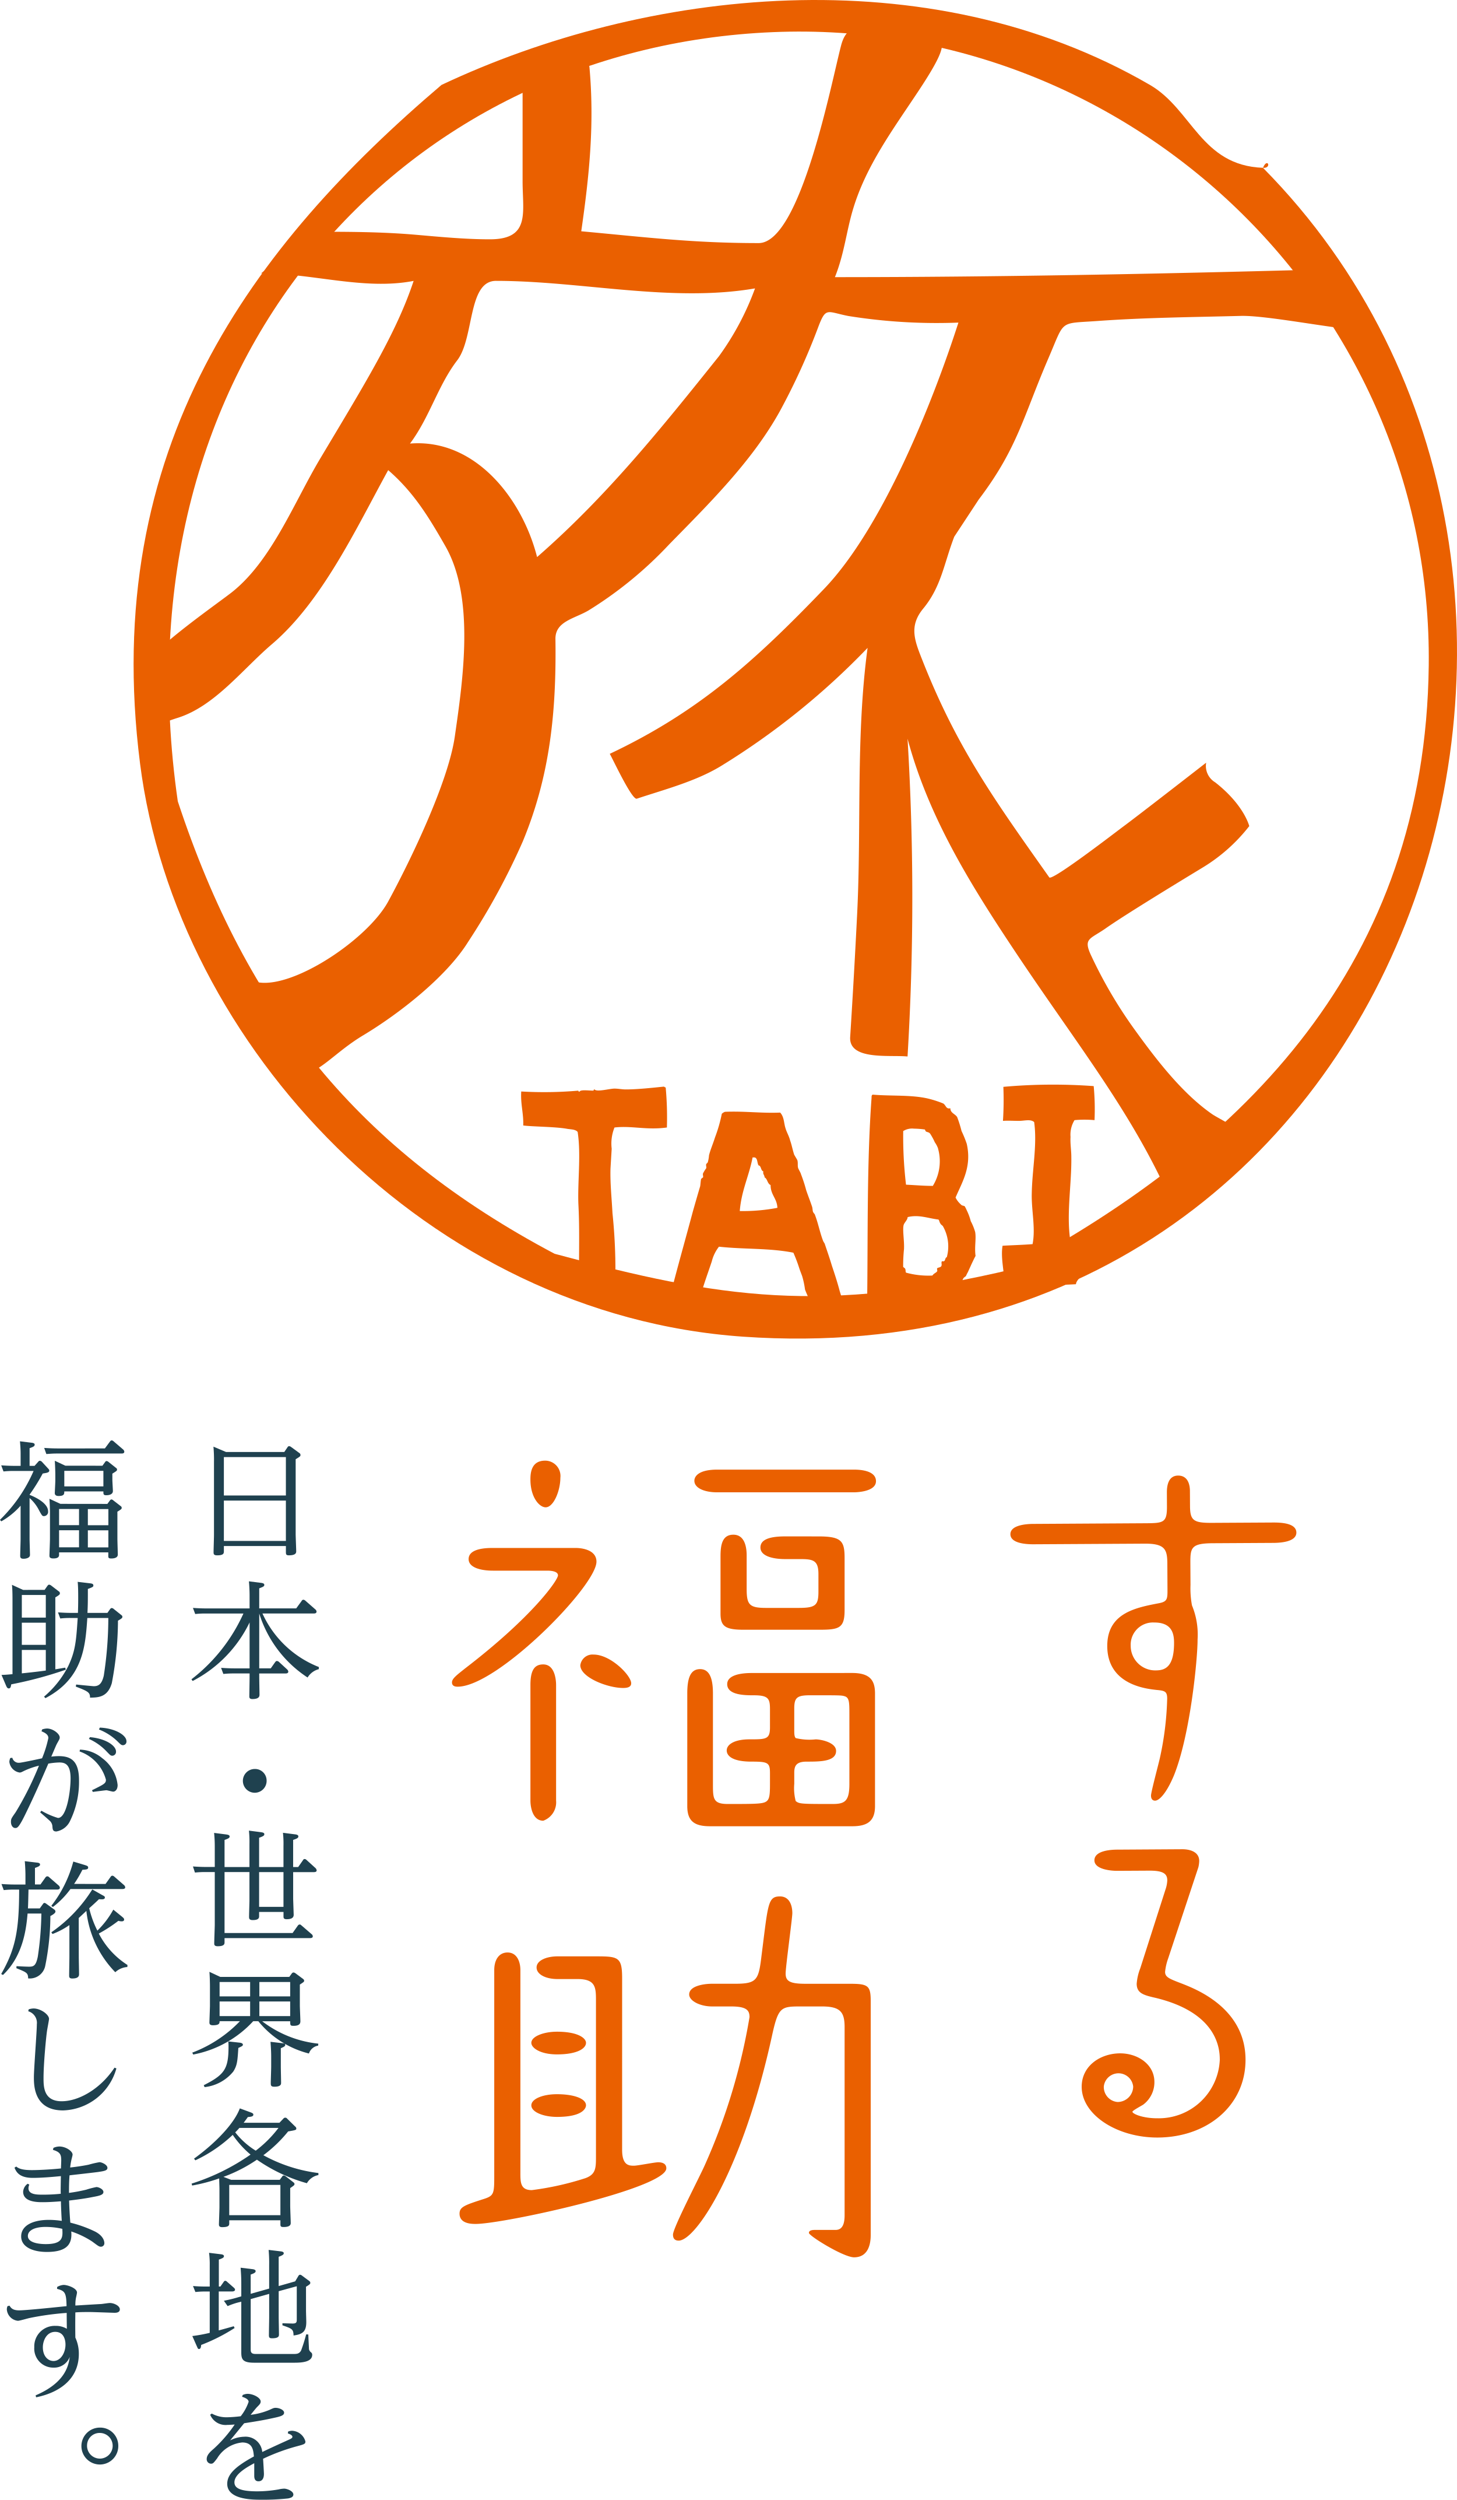 <svg xmlns="http://www.w3.org/2000/svg" width="174.283" height="298.83" viewBox="0 0 174.283 298.83"><defs><style>.cls-1{fill:#ea6000;}.cls-2{fill:#1f414f;}</style></defs><title>tabiske_title</title><g id="レイヤー_2" data-name="レイヤー 2"><g id="レイヤー_2-2" data-name="レイヤー 2"><path class="cls-1" d="M137.278,182.346c2.324-.013,2.756-.016,2.743-2.033l-.008-1.689c0-.845.207-1.972,1.341-1.978,1.19-.006,1.412,1.118,1.415,1.822l.011,1.83c.01,1.736.442,2.015,2.658,2l7.3-.04c.81,0,2.756.031,2.763,1.2,0,1.032-1.615,1.229-2.749,1.235l-7.241.04c-2.6.015-2.7.531-2.689,2.408l.015,2.581a11.073,11.073,0,0,0,.176,2.439,9.168,9.168,0,0,1,.671,4.079c.012,2.206-.856,11.36-2.828,16.251-.907,2.163-1.767,3.013-2.254,3.016-.322,0-.486-.232-.488-.607,0-.422.9-3.759,1.055-4.463a36.894,36.894,0,0,0,.88-7.139c-.006-.844-.274-.936-1.248-1.024-1.19-.134-5.893-.578-5.92-5.223-.021-3.988,3.434-4.618,6.186-5.148,1.026-.194,1.024-.523,1.017-1.742l-.016-3c-.01-1.689-.283-2.392-2.715-2.377l-13.294.074c-1.243.007-2.759-.219-2.763-1.2-.007-1.126,1.991-1.231,2.749-1.235Zm-1.593,14.648a2.935,2.935,0,0,0,3.042,2.94c1.135-.007,2.159-.482,2.144-3.345-.008-1.173-.337-2.39-2.393-2.379A2.657,2.657,0,0,0,135.685,196.994Z" transform="translate(-0.433 -0.249)"/><path class="cls-1" d="M141.872,221.315c.648,0,2,.176,2.008,1.4a3.642,3.642,0,0,1-.1.751l-3.615,10.907a6.629,6.629,0,0,0-.367,1.6c0,.657.544.842,2.113,1.443,1.626.647,7.475,2.914,7.509,9.014.031,5.49-4.542,9.317-10.486,9.349-4.809.027-9.094-2.671-9.112-6.049-.013-2.533,2.247-4,4.572-4.015,2.107-.012,4.113,1.292,4.126,3.4a3.349,3.349,0,0,1-1.337,2.73c-.215.142-1.293.71-1.292.852,0,.234,1.192.791,3.029.78a7.306,7.306,0,0,0,7.421-6.985c-.007-1.032-.031-5.583-7.716-7.418-1.406-.319-2.219-.551-2.224-1.676a6.292,6.292,0,0,1,.422-1.833l3.027-9.448a3.857,3.857,0,0,0,.211-1.082c-.006-.8-.493-1.169-2.168-1.16l-3.836.021c-.758,0-2.706-.173-2.712-1.252-.006-1.219,2.155-1.278,2.7-1.281ZM134.1,251.529a1.866,1.866,0,0,0,1.882-1.84,1.767,1.767,0,0,0-3.513-.028A1.792,1.792,0,0,0,134.1,251.529Z" transform="translate(-0.433 -0.249)"/><path class="cls-1" d="M69.336,185.3c.4,0,2.444.1,2.444,1.638,0,2.917-11.883,14.944-16.6,14.944-.17,0-.682,0-.682-.512,0-.461.568-.87,1.592-1.689,8.073-6.192,11.086-10.543,11.086-11.106s-1.08-.563-1.308-.563h-6.48c-1.422,0-2.9-.358-2.9-1.382,0-1.331,2.274-1.331,2.9-1.331ZM65.7,180.439c-.739,0-1.819-1.177-1.819-3.326,0-.819.113-2.252,1.763-2.252a1.832,1.832,0,0,1,1.819,2.047C67.46,178.443,66.664,180.439,65.7,180.439Zm-1.819,21.239c0-1.894.568-2.457,1.535-2.457,1.478,0,1.535,2.1,1.535,2.457V215.5a2.335,2.335,0,0,1-1.535,2.405c-1.251,0-1.535-1.587-1.535-2.405Zm7.562-3.634c2.047,0,4.491,2.508,4.491,3.429,0,.461-.455.563-.967.563-1.876,0-5.117-1.279-5.117-2.712A1.465,1.465,0,0,1,71.439,198.044Zm30.929,2.2c2.217,0,2.728.972,2.728,2.457v13.46c0,1.791-.909,2.405-2.728,2.405h-17c-1.82,0-2.729-.563-2.729-2.405V202.7c0-1.893.4-2.917,1.535-2.917s1.535,1.125,1.535,2.917v10.8c0,1.74,0,2.405,1.763,2.405,3.069,0,4.093,0,4.548-.256s.512-.768.512-2.149v-1.279c0-1.331-.284-1.382-2.444-1.382-2.274-.051-2.73-.819-2.73-1.331,0-.717.91-1.331,2.73-1.331,1.989,0,2.444,0,2.444-1.433V204.6c0-1.279-.171-1.689-1.933-1.689-1.023,0-3.184,0-3.184-1.331,0-1.075,1.592-1.331,2.9-1.331Zm.171-24.31c.454,0,2.672,0,2.672,1.382,0,1.331-2.559,1.331-2.672,1.331H86.221c-1.535,0-2.729-.512-2.729-1.382,0-.563.568-1.331,2.729-1.331Zm-4.208,7.984c2.786,0,3.127.563,3.127,2.61v6.192c0,2.15-.625,2.355-3.013,2.355h-9.1c-2.218,0-2.729-.461-2.729-1.945v-6.807c0-1.331.171-2.61,1.535-2.61,1.535,0,1.592,1.894,1.592,2.508v3.992c0,1.894.342,2.252,2.331,2.252h3.866c2.047,0,2.388-.307,2.388-1.945v-2.1c0-1.638-.625-1.791-2.16-1.791H94.351c-1.479,0-2.956-.358-2.956-1.382,0-.768.682-1.331,2.956-1.331Zm3.7,21.341c0-1.535,0-2.1-.626-2.251-.341-.1-.682-.1-4.036-.1-1.592,0-1.933.256-1.933,1.587v2.457c0,.563,0,.87.171,1.075a6.99,6.99,0,0,0,2.388.154c.625,0,2.444.358,2.444,1.382,0,1.279-1.933,1.279-3.524,1.279-1.251,0-1.479.512-1.479,1.331V213.5a6.1,6.1,0,0,0,.171,2.047c.4.358.739.358,4.434.358,1.478,0,1.99-.358,1.99-2.405Z" transform="translate(-0.433 -0.249)"/><path class="cls-1" d="M74.85,257.252c0,1.894.853,1.894,1.421,1.894.455,0,2.445-.409,2.9-.409.284,0,.966.051.966.717,0,2.405-19.443,6.653-22.8,6.653-.455,0-1.934,0-1.934-1.228,0-.819.626-1.023,3.014-1.791,1.08-.358,1.137-.666,1.137-2.61V235.758c0-1.228.568-2.1,1.592-2.1,1.137,0,1.535,1.126,1.535,2.1v24.207c0,1.177,0,2.1,1.364,2.1a35.037,35.037,0,0,0,6.425-1.433c1.251-.461,1.251-1.229,1.251-2.61V239.289c0-1.536-.113-2.457-2.218-2.457H67.118c-1.421,0-2.5-.562-2.5-1.382,0-.87,1.25-1.33,2.5-1.33H71.78c2.615,0,3.07.1,3.07,2.609Zm-4.321-12.794c0,.665-1.023,1.382-3.468,1.382-1.99,0-3.07-.768-3.07-1.382,0-.768,1.478-1.331,3.07-1.331C69.563,243.127,70.529,243.895,70.529,244.458Zm0,7.472c0,.307-.341,1.382-3.468,1.382-1.592,0-3.07-.564-3.07-1.382,0-.768,1.364-1.331,3.07-1.331C69.052,250.6,70.529,251.111,70.529,251.93Zm34.056,15.507c0,.717-.114,2.661-1.99,2.661-1.251,0-5.4-2.559-5.4-2.917s.511-.358.8-.358h2.388c.626,0,1.08-.409,1.08-1.74V242.565c0-1.843-.568-2.457-2.728-2.457H96.342c-2.446,0-2.786,0-3.525,3.327-3.524,16.223-9.153,24.667-11.2,24.667-.512,0-.683-.307-.683-.716,0-.819,3.3-7.114,3.866-8.444a72.432,72.432,0,0,0,5.288-17.555c0-.818-.342-1.279-2.218-1.279H85.6c-1.421,0-2.728-.665-2.728-1.433,0-1.024,1.763-1.279,2.728-1.279h2.73c2.615,0,2.843-.41,3.184-3.275.8-6.244.739-7.166,2.218-7.166,1.136,0,1.477,1.075,1.477,2,0,.613-.8,6.4-.8,7.216,0,.921.512,1.228,2.388,1.228h5.288c2.16,0,2.5.2,2.5,2.047Z" transform="translate(-0.433 -0.249)"/><path class="cls-2" d="M34.438,173.826l.385-.563a.245.245,0,0,1,.192-.137.49.49,0,0,1,.224.091l.978.715a.3.3,0,0,1,.16.243c0,.167-.064.2-.577.517v8.961c0,.319.064,1.749.064,2.038,0,.152,0,.487-.865.487-.368,0-.368-.122-.368-.5v-.608H27.213v.593c0,.259,0,.517-.8.517-.4,0-.433-.152-.433-.365,0-.32.049-1.765.049-2.054v-8.717a17.324,17.324,0,0,0-.064-1.856l1.506.639Zm-7.226.608v4.594h7.418v-4.594Zm0,5.2v4.823h7.418v-4.823Z" transform="translate(-0.433 -0.249)"/><path class="cls-2" d="M38.572,199.786a2.218,2.218,0,0,0-1.346,1,14.156,14.156,0,0,1-5.784-7.652v6.557H32.82l.528-.745c.064-.076.112-.137.209-.137a.435.435,0,0,1,.24.106l.977.9a.433.433,0,0,1,.145.258c0,.229-.24.229-.336.229H31.442v.441c0,.335.032,1.78.032,2.069,0,.183,0,.548-.85.548-.3,0-.368-.122-.368-.319,0-.061.032-1.887.032-2.251V200.3H28.4a11.181,11.181,0,0,0-1.25.061l-.272-.73c.465.03.962.061,1.6.061h1.811V194.2a15.425,15.425,0,0,1-6.81,7l-.145-.2a20.616,20.616,0,0,0,6.217-7.865H25.033a11.077,11.077,0,0,0-1.249.061l-.272-.73c.448.03.961.061,1.6.061h5.176v-1.506c0-.183,0-.821-.08-1.734l1.441.183c.128.015.4.046.4.244,0,.183-.176.243-.608.411v2.4h4.422l.657-.9a.228.228,0,0,1,.208-.137.388.388,0,0,1,.225.106l1.2,1.05a.382.382,0,0,1,.145.259c0,.228-.24.228-.337.228H31.827a12.359,12.359,0,0,0,6.745,6.4Z" transform="translate(-0.433 -0.249)"/><path class="cls-2" d="M32.323,213.06a1.42,1.42,0,1,1-1.426-1.339A1.382,1.382,0,0,1,32.323,213.06Z" transform="translate(-0.433 -0.249)"/><path class="cls-2" d="M26.123,220.915a15.122,15.122,0,0,0-.08-1.552l1.442.183c.191.031.416.061.416.244,0,.152-.112.243-.608.411v3.24h2.979v-2.769a12.933,12.933,0,0,0-.063-1.582l1.409.183c.209.03.433.061.433.243s-.16.259-.624.426v3.5h2.915v-2.51a11.63,11.63,0,0,0-.063-1.583l1.426.183c.16.015.417.061.417.244,0,.213-.209.274-.625.426v3.24H36.1l.577-.821a.229.229,0,0,1,.192-.137.34.34,0,0,1,.224.106l1.058.958a.476.476,0,0,1,.16.289c0,.213-.24.213-.353.213H35.5v3.165c0,.151.063,1.886.063,1.932,0,.35-.256.532-.833.532-.353,0-.385-.137-.385-.35v-.518H31.427v.533c0,.319-.272.44-.77.44-.433,0-.433-.228-.433-.4,0-.319.048-1.719.048-2.008v-3.332H27.293v7.287h8.139l.625-.882a.284.284,0,0,1,.225-.138c.063,0,.111.016.208.107l1.2,1.034a.373.373,0,0,1,.16.273c0,.213-.256.213-.353.213H27.293v.472c0,.213,0,.5-.817.5-.417,0-.417-.2-.417-.35,0-.365.064-1.917.064-2.236v-6.283H25.018a11.244,11.244,0,0,0-1.266.062l-.24-.73c.465.03.961.061,1.618.061h.993Zm8.219,3.134H31.427V228.2h2.915Z" transform="translate(-0.433 -0.249)"/><path class="cls-2" d="M38.492,244.792a1.389,1.389,0,0,0-1.105.943,11.394,11.394,0,0,1-6.057-3.864h-.608a13.064,13.064,0,0,1-7.178,3.986l-.112-.229a15.436,15.436,0,0,0,5.7-3.758H26.7c0,.229,0,.487-.8.487-.384,0-.416-.183-.416-.335,0-.137.063-1.795.063-1.978v-2.4c0-.274-.016-1.126-.063-1.674l1.3.608h8.251l.3-.41a.274.274,0,0,1,.208-.122.5.5,0,0,1,.225.091l.9.67c.1.076.145.137.145.229,0,.121-.048.151-.513.456v2.5c0,.289.064,1.612.064,1.886,0,.289-.129.548-.817.548-.4,0-.4-.076-.4-.548H31.795a13.286,13.286,0,0,0,6.713,2.678Zm-9.485-.365c.16.016.48.046.48.259,0,.122-.1.183-.544.381-.1,1.536-.129,2.084-.609,2.829a5.157,5.157,0,0,1-3.429,1.856l-.1-.229c2.5-1.263,2.964-1.947,2.964-4.64a4.774,4.774,0,0,0-.032-.594ZM26.7,237.186v1.72h3.652v-1.72Zm0,2.328v1.749h3.652v-1.749Zm8.443-.608v-1.72H31.458v1.72Zm0,2.357v-1.749H31.458v1.749ZM34.2,244.5c.16.016.353.031.353.2,0,.122-.064.213-.529.4V247.3c0,.3.032,1.658.032,1.932,0,.152,0,.472-.8.472-.433,0-.433-.167-.433-.472,0-.289.048-1.628.048-1.9v-1.278c0-.091,0-.669-.08-1.719Z" transform="translate(-0.433 -0.249)"/><path class="cls-2" d="M33.894,260.834l.288-.381a.229.229,0,0,1,.209-.137.42.42,0,0,1,.208.092l.9.7c.144.106.16.168.16.229,0,.121-.048.167-.513.486v2.115c0,.319.063,1.811.063,2.038,0,.152,0,.5-.849.5-.337,0-.385-.076-.385-.35v-.456h-6.12v.334c0,.244,0,.487-.85.487-.368,0-.384-.2-.384-.335,0-.167.063-1.749.063-2.084v-2.146c0-.2-.032-1.08-.032-1.263a20.063,20.063,0,0,1-3.236.853l-.063-.229a25.917,25.917,0,0,0,7.05-3.469,11.6,11.6,0,0,1-2.132-2.357,17.027,17.027,0,0,1-4.47,3.042l-.16-.2c2.628-1.9,4.822-4.229,5.479-6.01l1.282.472c.256.092.336.168.336.274,0,.228-.272.259-.657.289-.191.273-.271.38-.5.685h4.277l.465-.487a.283.283,0,0,1,.465,0l.945.929a.329.329,0,0,1,.144.243c0,.183-.1.2-.977.35a16.229,16.229,0,0,1-2.964,2.845,18.329,18.329,0,0,0,6.584,2.13v.243a2.008,2.008,0,0,0-1.377.974,19.771,19.771,0,0,1-5.977-2.814,18.046,18.046,0,0,1-4.006,2.054l.914.351Zm-6.04.608v3.62h6.12v-3.62Zm1.218-6.815c-.337.38-.385.41-.5.532a9.267,9.267,0,0,0,2.451,2.19,13.95,13.95,0,0,0,2.724-2.723Z" transform="translate(-0.433 -0.249)"/><path class="cls-2" d="M26.8,273.589l.385-.548c.063-.091.112-.137.192-.137a.333.333,0,0,1,.224.122l.8.7c.112.106.144.167.144.243,0,.213-.32.213-.4.213H26.6v4.655c.945-.259,1.154-.319,1.795-.5l.1.213a21.748,21.748,0,0,1-4,2.023c-.017.334-.1.486-.257.486-.112,0-.128-.03-.256-.319l-.545-1.232a18.516,18.516,0,0,0,2.083-.38v-4.944h-.481a11.108,11.108,0,0,0-1.233.061l-.288-.715c.576.046.978.061,1.618.061h.385v-2.51a10.7,10.7,0,0,0-.08-1.521l1.361.167c.145.016.417.046.417.229,0,.137-.064.229-.609.411v3.225Zm3.621,7.485c0,.273,0,.578.561.578h4.566c.353,0,.673,0,.9-.411a19.081,19.081,0,0,0,.608-1.932l.257.015c0,.183.08,1.7.08,1.75a.649.649,0,0,0,.24.38.351.351,0,0,1,.144.3c0,.837-1.169.943-2.114.943H30.817c-1.394,0-1.522-.441-1.522-1.263V275.4l-.48.122a8.811,8.811,0,0,0-1.153.41l-.448-.639c.336-.076.785-.152,1.57-.38l.512-.152v-1.2c0-1.034-.016-1.293-.08-2.221l1.362.167c.176.016.433.061.433.243,0,.152-.128.244-.593.411v2.3l2.211-.623v-2.814a17.274,17.274,0,0,0-.064-1.811l1.395.167c.176.016.416.061.416.229s-.176.259-.608.426v3.5l1.971-.562.4-.67a.237.237,0,0,1,.176-.121.368.368,0,0,1,.225.091l.881.654a.265.265,0,0,1,.129.229c0,.075,0,.167-.513.456v2.845c0,.213.032,1.187.032,1.385,0,1.141-.449,1.46-1.522,1.6-.016-.761-.192-.821-1.33-1.217v-.243l1.153.03c.513.016.562-.137.562-.487v-3.97l-2.163.593v3.043c0,.334.032,1.811.032,2.114,0,.2,0,.472-.833.472-.272,0-.369-.076-.369-.35,0-.351.032-1.887.032-2.206v-2.754l-2.211.624Z" transform="translate(-0.433 -0.249)"/><path class="cls-2" d="M34.9,290.925a1.323,1.323,0,0,1,.48-.092,1.734,1.734,0,0,1,1.586,1.278c0,.3-.112.335-1.138.608a24.086,24.086,0,0,0-3.925,1.461c.016.228.1,1.658.1,1.779,0,.2,0,.913-.657.913-.5,0-.5-.487-.5-.685v-1.476c-.9.486-2.371,1.309-2.371,2.282,0,.7.688,1.08,2.739,1.08a15.1,15.1,0,0,0,2.548-.229,3.342,3.342,0,0,1,.656-.092c.353,0,1.106.289,1.106.7,0,.35-.417.426-.625.472a27.732,27.732,0,0,1-3.285.152c-.945,0-4,0-4-1.9,0-1.155,1.009-2.084,3.188-3.271-.064-.745-.145-1.673-1.395-1.673a3.947,3.947,0,0,0-3,1.9c-.433.563-.5.639-.736.639a.532.532,0,0,1-.513-.562c0-.518.5-.929.849-1.232a16.25,16.25,0,0,0,2.5-2.891c-.272.016-.577.046-.882.046a1.991,1.991,0,0,1-2.051-1.217l.192-.138a3.684,3.684,0,0,0,1.906.441,15.59,15.59,0,0,0,1.555-.122,5.756,5.756,0,0,0,.945-1.719c0-.259-.288-.456-.785-.608l.08-.213a1.445,1.445,0,0,1,.577-.137c.688,0,1.569.472,1.569.912,0,.229-.1.335-.433.67-.16.167-.384.456-.769.928a8.45,8.45,0,0,0,2.259-.593c.433-.2.513-.244.737-.244.416,0,1.009.244,1.009.578,0,.365-.5.472-1.506.685-1.041.229-2,.381-3.269.578-.144.168-1.121,1.369-1.682,2.054a3.867,3.867,0,0,1,1.682-.44,2,2,0,0,1,2.163,1.825c1.01-.487,2.051-.958,3.093-1.43.353-.152.513-.244.513-.381,0-.229-.4-.365-.545-.41Z" transform="translate(-0.433 -0.249)"/><path class="cls-2" d="M5.015,174.982a.231.231,0,0,1,.192-.106.4.4,0,0,1,.24.122l.77.836a.336.336,0,0,1,.111.213c0,.229-.271.274-.784.35a22.94,22.94,0,0,1-1.57,2.525v.03c.433.167,2.211.913,2.211,1.962a.506.506,0,0,1-.5.578c-.176,0-.224-.03-.593-.715a4.836,4.836,0,0,0-1.121-1.445v4.883c0,.3.048,1.643.048,1.917,0,.35-.448.457-.77.457-.3,0-.4-.106-.4-.35,0-.3.049-1.719.049-2.008v-3.986a8.986,8.986,0,0,1-2.308,1.872l-.16-.183a18.294,18.294,0,0,0,4.021-5.842H2.1a11.166,11.166,0,0,0-1.249.061l-.272-.73c.464.03.977.061,1.618.061H2.9v-1.506c0-.578-.064-1.248-.08-1.43l1.361.167c.145.015.4.046.4.229,0,.2-.176.273-.608.426v2.115h.593Zm7.963-1.582.608-.821c.049-.061.1-.137.209-.137a.344.344,0,0,1,.224.106l1.138.974a.417.417,0,0,1,.145.259c0,.228-.225.228-.337.228H7.242c-.433,0-.642.016-1.266.061l-.257-.73c.5.03.978.061,1.618.061Zm.3,6.633.3-.411c.064-.076.112-.122.177-.122a.344.344,0,0,1,.225.106l.865.669c.08.061.144.106.144.228,0,.106,0,.152-.513.457v3.225c0,.289.048,1.765.048,1.9,0,.426-.513.472-.784.472-.337,0-.353-.106-.353-.319v-.411H7.5v.3c0,.274-.192.426-.688.426-.417,0-.465-.167-.465-.334,0-.137.063-1.7.063-2.023v-3.149c0-.213-.016-.958-.063-1.628l1.313.608Zm-.593-4.564.32-.441a.224.224,0,0,1,.176-.122.432.432,0,0,1,.209.091l.9.715a.268.268,0,0,1,.145.213c0,.137-.064.183-.561.487v.73c0,.213.063,1.156.063,1.354,0,.456-.576.5-.784.5-.353,0-.353-.122-.353-.457H8.123c0,.3,0,.548-.689.548-.288,0-.448-.122-.448-.35,0-.091.064-1.248.064-1.491v-.73c0-.365-.032-1.232-.064-1.643l1.266.593ZM7.5,180.641v1.932H9.886v-1.932Zm0,2.541v2.039H9.886v-2.039Zm.625-7.1v1.856H12.8v-1.856Zm5.271,6.5v-1.932H10.942v1.932Zm0,2.647v-2.039H10.942v2.039Z" transform="translate(-0.433 -0.249)"/><path class="cls-2" d="M5.768,190.309l.353-.5c.064-.076.112-.122.192-.122a.494.494,0,0,1,.225.091l.913.7a.257.257,0,0,1,.145.243c0,.106,0,.167-.545.487v8.6c.465-.076.513-.091,1.186-.2l.063.244a46.972,46.972,0,0,1-6.521,1.75c-.048.274-.08.487-.3.487-.111,0-.208-.061-.32-.335l-.545-1.278c.417-.015.513-.015,1.314-.091v-8.808c0-.411,0-1.309-.064-1.871l1.33.608Zm-2.724.608v2.708H5.912v-2.708Zm0,3.316v2.647H5.912v-2.647Zm0,3.256v2.8c.561-.061,1.522-.152,2.868-.334v-2.464Zm8.091-7.972c.272.03.465.061.465.258,0,.167-.064.2-.657.426,0,1.354,0,1.856-.048,2.86h2.388l.3-.426c.064-.091.129-.152.209-.152a.349.349,0,0,1,.24.106l.817.654c.144.106.224.167.224.289,0,.106-.032.183-.528.457a40.822,40.822,0,0,1-.737,7.469c-.5,1.7-1.618,1.719-2.611,1.734.032-.654-.337-.791-1.7-1.323l.048-.244c.128.015,2,.2,2.1.2.593,0,.962-.258,1.2-1.248a45.247,45.247,0,0,0,.545-6.907H10.879c-.24,3.423-.5,7.211-5.015,9.584l-.16-.183a11.775,11.775,0,0,0,2.884-3.636c.865-1.8.961-3.043,1.138-5.766H8.86a9.865,9.865,0,0,0-1.218.061L7.37,193c.961.061,1.313.061,1.6.061h.784c.017-.487.032-.913.032-1.765,0-.563,0-1.415-.063-1.947Z" transform="translate(-0.433 -0.249)"/><path class="cls-2" d="M1.906,210.382a.79.79,0,0,0,.865.593c.209,0,2.228-.426,2.692-.532a13.541,13.541,0,0,0,.753-2.419c0-.228-.1-.533-.817-.806l.08-.229a2.038,2.038,0,0,1,.577-.106c.721,0,1.521.639,1.521,1.065,0,.167-.032.213-.288.669-.145.259-.192.4-.721,1.628a7.545,7.545,0,0,1,.881-.061c1.426,0,2.436.517,2.436,2.891a10.6,10.6,0,0,1-1.122,4.959,2.219,2.219,0,0,1-1.586,1.156c-.433,0-.448-.229-.48-.669a1.031,1.031,0,0,0-.4-.685c-.16-.152-.914-.807-1.058-.928l.144-.2a8.918,8.918,0,0,0,1.987.867c1.058,0,1.506-3.24,1.506-4.716,0-1.734-.688-1.917-1.361-1.917a8.841,8.841,0,0,0-1.3.137c-.85,1.962-1.635,3.773-2.788,6.131-.77,1.567-.945,1.567-1.17,1.567-.288,0-.513-.3-.513-.73,0-.365.049-.426.561-1.156a37.9,37.9,0,0,0,2.788-5.568,9.288,9.288,0,0,0-1.746.608c-.337.167-.4.213-.577.213a1.462,1.462,0,0,1-1.218-1.278,1.284,1.284,0,0,1,.112-.457ZM10,209.408a4.323,4.323,0,0,1,2.659,1.02,4.55,4.55,0,0,1,1.843,3.21c0,.593-.32.791-.529.791-.128,0-.705-.167-.816-.167-.08,0-1.378.167-1.619.2l-.1-.2c1.474-.73,1.666-.821,1.666-1.263a4.968,4.968,0,0,0-3.156-3.377Zm1.186-1.491c1.858.152,3.124,1,3.124,1.719a.462.462,0,0,1-.417.5c-.224,0-.256-.046-.673-.472a6.6,6.6,0,0,0-2.146-1.537Zm1.186-1.141c1.746.061,3.188.867,3.188,1.628a.429.429,0,0,1-.4.472c-.208,0-.256-.046-.673-.457A6.629,6.629,0,0,0,12.272,207Z" transform="translate(-0.433 -0.249)"/><path class="cls-2" d="M5.191,228.387l.384-.533c.064-.091.112-.121.177-.121a.436.436,0,0,1,.225.106l.929.669a.315.315,0,0,1,.16.259c0,.2-.4.426-.608.532a30.485,30.485,0,0,1-.625,6.01A1.877,1.877,0,0,1,3.8,236.754c-.016-.654-.16-.716-1.409-1.218l.016-.243c1.105.061,1.458.061,1.506.061.529,0,.817-.091,1.042-1.2A38.1,38.1,0,0,0,5.383,229H3.733c-.145,1.582-.449,4.989-2.948,7.348l-.208-.122c1.682-2.936,2.146-5.142,2.146-10.086H2.131a9.948,9.948,0,0,0-1.25.061l-.272-.729c.465.03.962.061,1.618.061h1.25V224.4c0-.441-.032-1.141-.08-1.658l1.426.167c.16.015.4.045.4.228,0,.167-.144.243-.608.411v1.978h.657l.608-.853a.277.277,0,0,1,.208-.121.309.309,0,0,1,.225.106l1.121.974a.414.414,0,0,1,.161.273c0,.229-.241.229-.353.229h-3.4c-.032,1.263-.032,1.491-.064,2.252Zm7.866-2.921.609-.853a.256.256,0,0,1,.208-.137.4.4,0,0,1,.24.122l1.138.988a.44.44,0,0,1,.16.274c0,.213-.272.213-.353.213H8.86a10.27,10.27,0,0,1-2.1,2.145l-.191-.137A14.7,14.7,0,0,0,9.2,222.788l1.362.41c.288.092.416.138.416.3,0,.229-.192.243-.688.273a14.5,14.5,0,0,1-.993,1.689Zm-3.2,8.7c0,.335.032,1.78.032,2.069,0,.167,0,.532-.817.532-.353,0-.368-.183-.368-.35,0-.351.031-1.917.031-2.236v-3.8a9.251,9.251,0,0,1-2.019,1.065l-.144-.2a17.558,17.558,0,0,0,4.9-5.127l1.153.654c.257.137.353.183.353.3,0,.259-.288.243-.705.213-.176.183-.993.928-1.169,1.08a11.906,11.906,0,0,0,.977,2.678,10.67,10.67,0,0,0,1.907-2.511l.993.807c.225.183.3.259.3.38,0,.214-.241.214-.289.214a1.352,1.352,0,0,1-.4-.062,17.345,17.345,0,0,1-2.339,1.521,9.732,9.732,0,0,0,3.429,3.758l-.017.243a2.307,2.307,0,0,0-1.441.624,12.425,12.425,0,0,1-3.461-7.333c-.3.289-.85.791-.913.852Z" transform="translate(-0.433 -0.249)"/><path class="cls-2" d="M3.861,240.457a1.931,1.931,0,0,1,.593-.106c.833,0,1.843.715,1.843,1.247,0,.138-.209,1.2-.24,1.431-.112.745-.417,3.925-.417,5.629,0,1.019,0,2.783,2.163,2.783,2.114,0,4.694-1.536,6.328-4.016l.225.091a6.842,6.842,0,0,1-6.377,5.021c-3.492,0-3.492-3-3.492-3.971,0-1,.353-5.431.353-6.328a1.439,1.439,0,0,0-1.025-1.552Z" transform="translate(-0.433 -0.249)"/><path class="cls-2" d="M6.825,257.017a1.73,1.73,0,0,1,.721-.167c.737,0,1.57.548,1.57.974,0,.106-.144.608-.16.715-.064.3-.1.548-.128.821.561-.061,1.394-.167,2.211-.335a11.6,11.6,0,0,1,1.3-.3c.24,0,.945.289.945.685,0,.319-.4.38-1.105.486-.785.106-3.044.351-3.429.4-.048.67-.064,1.065-.064,2.1a19.57,19.57,0,0,0,2.051-.38,10.361,10.361,0,0,1,1.233-.319c.241,0,.834.243.834.593s-.5.456-1.25.594c-.225.045-1.105.228-2.852.426,0,.365.063,1.719.144,2.646a14.81,14.81,0,0,1,2.964,1.065c1.058.548,1.105,1.232,1.105,1.369a.408.408,0,0,1-.4.441c-.224,0-.3-.062-1.058-.624a10.627,10.627,0,0,0-2.5-1.2c.112,1.339-.32,2.449-2.916,2.449-1.65,0-3.076-.578-3.076-1.855,0-1.354,1.49-1.978,3.3-1.978a9.954,9.954,0,0,1,1.554.121c-.016-.273-.08-1.354-.1-2.343-1.314.106-1.955.106-2.163.106-.625,0-2.355,0-2.355-1.247a1.247,1.247,0,0,1,.545-.958l.192.106a1.194,1.194,0,0,0-.1.426c0,.775,1.009.775,1.729.775a21.123,21.123,0,0,0,2.131-.106c-.016-.426,0-.974.017-2.114-.993.106-2.388.213-3.349.213-1.683,0-2-.761-2.2-1.217l.209-.137c.288.228.673.426,1.89.426.8,0,2.26-.076,3.461-.2,0-.121.032-.791.032-.943,0-.685-.1-1.019-.993-1.277ZM5.9,266.464c-1.378,0-2.132.441-2.132,1.08,0,.913,1.635.974,2.147.974,2.066,0,2.035-.837,1.971-1.825A9.109,9.109,0,0,0,5.9,266.464Z" transform="translate(-0.433 -0.249)"/><path class="cls-2" d="M4.694,286.6c3.637-1.552,3.941-3.651,4.086-4.609a1.991,1.991,0,0,1-1.955,1.293,2.27,2.27,0,0,1-2.291-2.434,2.447,2.447,0,0,1,2.548-2.557,2.5,2.5,0,0,1,1.346.351c-.017-1.415-.017-1.567-.017-1.9a33.9,33.9,0,0,0-4.437.609c-.225.045-1.2.334-1.395.334a1.473,1.473,0,0,1-1.329-1.369,1.054,1.054,0,0,1,.08-.38l.24-.062c.208.335.433.563,1.169.563.9,0,4.839-.426,5.656-.5-.032-1.612-.192-1.826-1.138-2.069l.016-.229a1.762,1.762,0,0,1,.77-.243c.5,0,1.6.4,1.6.913,0,.106-.112.578-.129.669a4.2,4.2,0,0,0-.063.883c2.5-.152,2.787-.167,3.107-.183.161-.016.865-.122,1.01-.122.5,0,1.2.335,1.2.761,0,.4-.465.411-.642.411-.16,0-2.531-.092-2.979-.092-.913,0-1.314.016-1.7.046-.017,1.034-.017,2.054,0,3.013a4.576,4.576,0,0,1,.416,1.947c0,3.1-2.451,4.655-5.11,5.188Zm2.131-4.107c.881,0,1.442-1,1.442-1.963,0-.3-.064-1.521-1.234-1.521-1.025,0-1.474,1.049-1.474,1.841C5.56,281.913,6.168,282.491,6.825,282.491Z" transform="translate(-0.433 -0.249)"/><path class="cls-2" d="M14.58,292.54a2.206,2.206,0,1,1-2.2-2.085A2.157,2.157,0,0,1,14.58,292.54Zm-3.733,0a1.533,1.533,0,1,0,1.538-1.445A1.491,1.491,0,0,0,10.847,292.54Z" transform="translate(-0.433 -0.249)"/><path class="cls-1" d="M151.506,20.31c48.54,49.07,17.68,145.27-62.2,139.73-37.54-2.6-67.82-34.73-72.12-68.51C12.376,53.72,30.7,29.58,53.246,10.4c24.28-11.45,58.07-15.47,84.74,0C143.036,13.33,144.086,20.04,151.506,20.31Zm19.83,59.5c.5-42.86-35.53-77.5-78.42-75.72C48.356,5.93,14.1,43.49,21.7,96.04c8.28,25.08,21.59,41.65,45.07,54.09,19.87,5.35,32.07,7.24,54.99,1.8C149.4,137.06,170.926,115.45,171.336,79.81Z" transform="translate(-0.433 -0.249)"/><path class="cls-1" d="M151.506,20.31c.55-1.31,1.09.1,0,0Z" transform="translate(-0.433 -0.249)"/><path class="cls-1" d="M117.5,59.973c4.654-6.138,5.314-9.879,8.368-16.959,1.983-4.6,1.19-4.058,5.878-4.395,5.7-.41,11.409-.456,17.122-.605,2.983-.078,10.784,1.47,13.765,1.641,4.28.245-4.551-5.511-4.551-7.18-19.272.527-38.5.905-57.778.905,1.139-2.845,1.36-5.448,2.172-8.141,1.555-5.164,4.694-9.4,7.76-14.017,5.384-8.1,2.391-6.161-2.337-6.818-3.195-.443-5.918-2.271-6.85,1.258-1.14,4.31-4.841,23.647-9.868,23.647-7.875,0-13.377-.691-21.22-1.412.966-6.7,1.59-12.792.983-19.581-.209-2.33-8-.8-8-.407V21.922c0,3.746.956,6.935-3.909,6.935-2.945,0-5.92-.287-8.855-.542-4.161-.361-8.251-.362-12.433-.362l-6.082,4.975c6.045-.039,12.346,2.052,18.245.9-2.042,6.182-5.767,12.192-11.173,21.237C35.621,60.28,32.962,67.2,28.242,70.99c-1.575,1.262-9.707,6.879-10.285,8.734-.242.781.764,4.386.993,5.162.658,2.224.555,1.859,2.723,1.183,4.44-1.387,7.753-5.8,11.294-8.819,6.018-5.126,10.092-13.872,13.9-20.8,3.025,2.625,4.8,5.517,6.848,9.1,3.534,6.19,2.106,15.907,1.118,22.763-.794,5.5-5.381,14.96-7.968,19.709-2.775,5.091-13.707,11.975-17,9-.789,1.513,2.1,9.194,3,10,4.448,3.97,6,0,11-3,4.336-2.6,9.98-7.02,12.559-11.171a81.471,81.471,0,0,0,6.534-11.992c3.3-7.943,4.035-15.619,3.915-24.223-.028-2.123,2.284-2.42,3.971-3.421a47.114,47.114,0,0,0,9.615-7.868c4.733-4.835,9.948-9.955,13.267-15.959a78.771,78.771,0,0,0,4.6-10.086c.912-2.391,1.029-1.775,3.575-1.279a66.878,66.878,0,0,0,13.175.791C112.008,48.353,106,63.359,99,70.653c-8.292,8.63-15.014,14.7-25.627,19.712.422.751,2.664,5.554,3.234,5.363,3.375-1.123,7.178-2.1,10.233-4.006A88.4,88.4,0,0,0,104.212,77.7c-1.426,10.576-.719,21.292-1.255,31.942q-.365,7.291-.828,14.576c-.175,2.818,4.7,2.121,6.862,2.327a316.716,316.716,0,0,0,0-37.992c2.521,9.41,7.531,17.437,12.875,25.458,6.83,10.252,13,18,17.533,27.4,1.253,2.6,5.436,3.246,7.555-.219.466-.761,3.058-3.9,2.872-4.7-.2-.862-3.656-2.538-4.4-3.053-3.686-2.559-6.833-6.722-9.448-10.354a54.442,54.442,0,0,1-5.022-8.6c-.987-2.091-.147-1.934,1.759-3.272,2.016-1.416,7.223-4.615,11.545-7.234a20.586,20.586,0,0,0,5.606-4.973s-.6-2.517-4.076-5.233a2.288,2.288,0,0,1-1.081-2.349s-7.972,6.2-9.843,7.581c-.906.668-8.591,6.6-8.919,6.133-6.457-9.139-10.991-15.365-15.156-25.9-.939-2.373-1.675-4.112.075-6.236,2.176-2.641,2.469-5.361,3.713-8.594Zm-31.1-17.1c-6.878,8.591-13.43,16.746-21.723,23.97-1.762-6.952-7.389-14.2-15.2-13.568,2.352-3.145,3.34-6.945,5.647-9.95,2.064-2.686,1.238-9.5,4.637-9.5,10.181,0,20.969,2.619,30.986.9A32.932,32.932,0,0,1,86.4,42.878C84.229,45.592,88.574,40.164,86.4,42.878Z" transform="translate(-0.433 -0.249)"/><path class="cls-1" d="M80.061,130.251a39.1,39.1,0,0,1,.144,4.784c-2.439.335-4.211-.239-6.268,0a5.117,5.117,0,0,0-.335,2.536c-.048.813-.1,1.627-.144,2.392-.049,1.77.144,3.492.238,5.31a65.84,65.84,0,0,1,.24,10.67,16.827,16.827,0,0,1-2.153-.144,14.069,14.069,0,0,1-2.009,0c-.192-3.588.048-7.56-.145-11.387-.142-2.727.335-6.077-.1-8.851-.287-.335-.862-.287-1.34-.383-1.386-.239-4.018-.239-5.166-.382.047-1.483-.336-2.536-.24-4.067a47.178,47.178,0,0,0,6.842-.1c-.048,0,.048.191.145.1.143-.239,1.1-.1,1.674-.1-.048,0,.048-.192.1-.144.287.335,1.818-.1,2.393-.1.431,0,.908.1,1.34.1,1.386,0,3.157-.192,4.545-.335C79.918,130.156,79.966,130.251,80.061,130.251Z" transform="translate(-0.433 -0.249)"/><path class="cls-1" d="M93.756,133.252c.478.526.43,1.2.621,1.818.143.526.431.957.574,1.531.191.526.287,1.1.478,1.674.1.191.287.479.382.669.1.335,0,.67.1.957.1.239.287.526.335.718a18.191,18.191,0,0,1,.622,1.914c.192.574.478,1.291.717,2.01.048.191.048.431.1.573s.238.287.238.383c.384,1,.574,2.057.957,3.062.1.239.191.287.239.478.24.718.575,1.674.814,2.488.334,1,.669,2.01.956,3.11.193.574.335,1.244.622,2.009.048.191.191.239.191.478.048.144-.047.431.144.479a32.386,32.386,0,0,1-3.779.1,7.237,7.237,0,0,1-.48-.814c-.095-.239.048-.478,0-.717a2.878,2.878,0,0,1-.239-.383,12.557,12.557,0,0,1-.622-1.388,10.277,10.277,0,0,0-.334-1.579c-.1-.287-.239-.622-.335-.909A18,18,0,0,0,95.334,150c-2.919-.574-5.837-.382-8.9-.717a4.69,4.69,0,0,0-.861,1.77c-.43,1.292-.91,2.583-1.291,3.923a6.4,6.4,0,0,1-.574,1.914,14.775,14.775,0,0,1-3.589-.239c.239-1,.574-2.009.861-2.967.766-2.918,1.579-5.789,2.345-8.66.287-1,.574-2.009.861-2.967.048-.287.048-.526.1-.813,0-.1.239-.239.239-.239.048-.143-.049-.335,0-.478a4.374,4.374,0,0,1,.383-.622c.047-.143-.048-.335,0-.478,0-.048.19-.191.19-.239a3.981,3.981,0,0,0,.144-.814c.144-.622.479-1.387.718-2.153a17.462,17.462,0,0,0,.814-2.823,1.058,1.058,0,0,1,.383-.239C89.5,133.061,91.458,133.348,93.756,133.252Zm-4.833,11.77a21.909,21.909,0,0,0,4.5-.383c-.048-1.148-.814-1.531-.814-2.727-.382-.144-.382-.766-.717-.909,0-.287-.239-.383-.145-.718-.335-.1-.239-.669-.574-.718-.191-.287-.094-.861-.477-.957h-.239C90.023,140.859,89.114,142.582,88.923,145.022Z" transform="translate(-0.433 -0.249)"/><path class="cls-1" d="M114.736,143.409a2.618,2.618,0,0,0,.622.814c.143.192.383.144.478.239a4.547,4.547,0,0,1,.24.478,6.724,6.724,0,0,1,.477,1.292,6.636,6.636,0,0,1,.526,1.291c.145.814-.1,1.77.048,2.871-.143.239-.335.669-.477.957-.145.335-.287.622-.432.957a4.579,4.579,0,0,0-.239.478c-.1.1-.287.192-.336.335-.19.335-.238.717-.478.956-.047.048-.191-.047-.239,0s.048.191,0,.239c-.143.143-.478.192-.717.383-.145.1-.287.239-.432.335a8.092,8.092,0,0,1-2.487,1.244,7.71,7.71,0,0,1-1.771-.191c-.622-.048-1.244-.048-1.817-.1-1.148-.1-2.3-.191-3.541-.287.1-7.7-.048-16.363.526-24.21,0-.191,0-.334.144-.382,2.248.191,4.641,0,6.65.478a12.7,12.7,0,0,1,1.77.574c.335.191.335.717.86.574,0,.574.575.67.814,1.053a14.353,14.353,0,0,1,.527,1.674,13.187,13.187,0,0,1,.623,1.531C116.7,139.772,115.5,141.591,114.736,143.409Zm-2.2,8.8c.047-.048-.048-.239,0-.336s.383-.1.478-.239c.143-.239-.048-.383.1-.622.478.144.287-.383.574-.478a4.872,4.872,0,0,0-.431-3.637c-.049-.144-.287-.239-.335-.383-.144-.191-.1-.335-.239-.478-1.244-.143-2.345-.622-3.684-.287,0,.335-.383.623-.48.958-.142.622.1,1.866.048,2.87a19.273,19.273,0,0,0-.1,2.105c0,.047.24.191.24.239.095.191,0,.431.143.478a10.191,10.191,0,0,0,3.11.335C112.152,152.452,112.439,152.4,112.535,152.212Zm.1-14.688a3.239,3.239,0,0,0-.382-.718,7.414,7.414,0,0,0-.574-1.052c-.191-.191-.335-.144-.479-.239-.048,0-.1-.192-.144-.239a10.134,10.134,0,0,0-1.291-.1,2,2,0,0,0-1.292.287,48.817,48.817,0,0,0,.335,6.412c1.054.047,2.106.144,3.206.144A5.61,5.61,0,0,0,112.63,137.524Z" transform="translate(-0.433 -0.249)"/><path class="cls-1" d="M131.258,130.087a29.55,29.55,0,0,1,.1,4.067,13.292,13.292,0,0,0-2.392,0,3.307,3.307,0,0,0-.479,2.009c-.048.814.095,1.579.095,2.392.048,3.445-.669,7.081-.047,10.431.478.526,1.34.334,2.152.383a15.391,15.391,0,0,1,2.3.239c.048,1.436-3.711,2.918-3.855,4.162a62.872,62.872,0,0,1-8.536-.1c-.048-1.436-.478-3.11-.239-4.5.766-.047,2.439-.1,3.588-.191.383-1.914-.143-4.019-.095-6.028.048-2.919.669-5.837.287-8.565-.432-.383-1.148-.143-1.818-.143s-1.341-.048-1.914,0a39.209,39.209,0,0,0,.048-4.067A66.7,66.7,0,0,1,131.258,130.087Z" transform="translate(-0.433 -0.249)"/></g></g></svg>